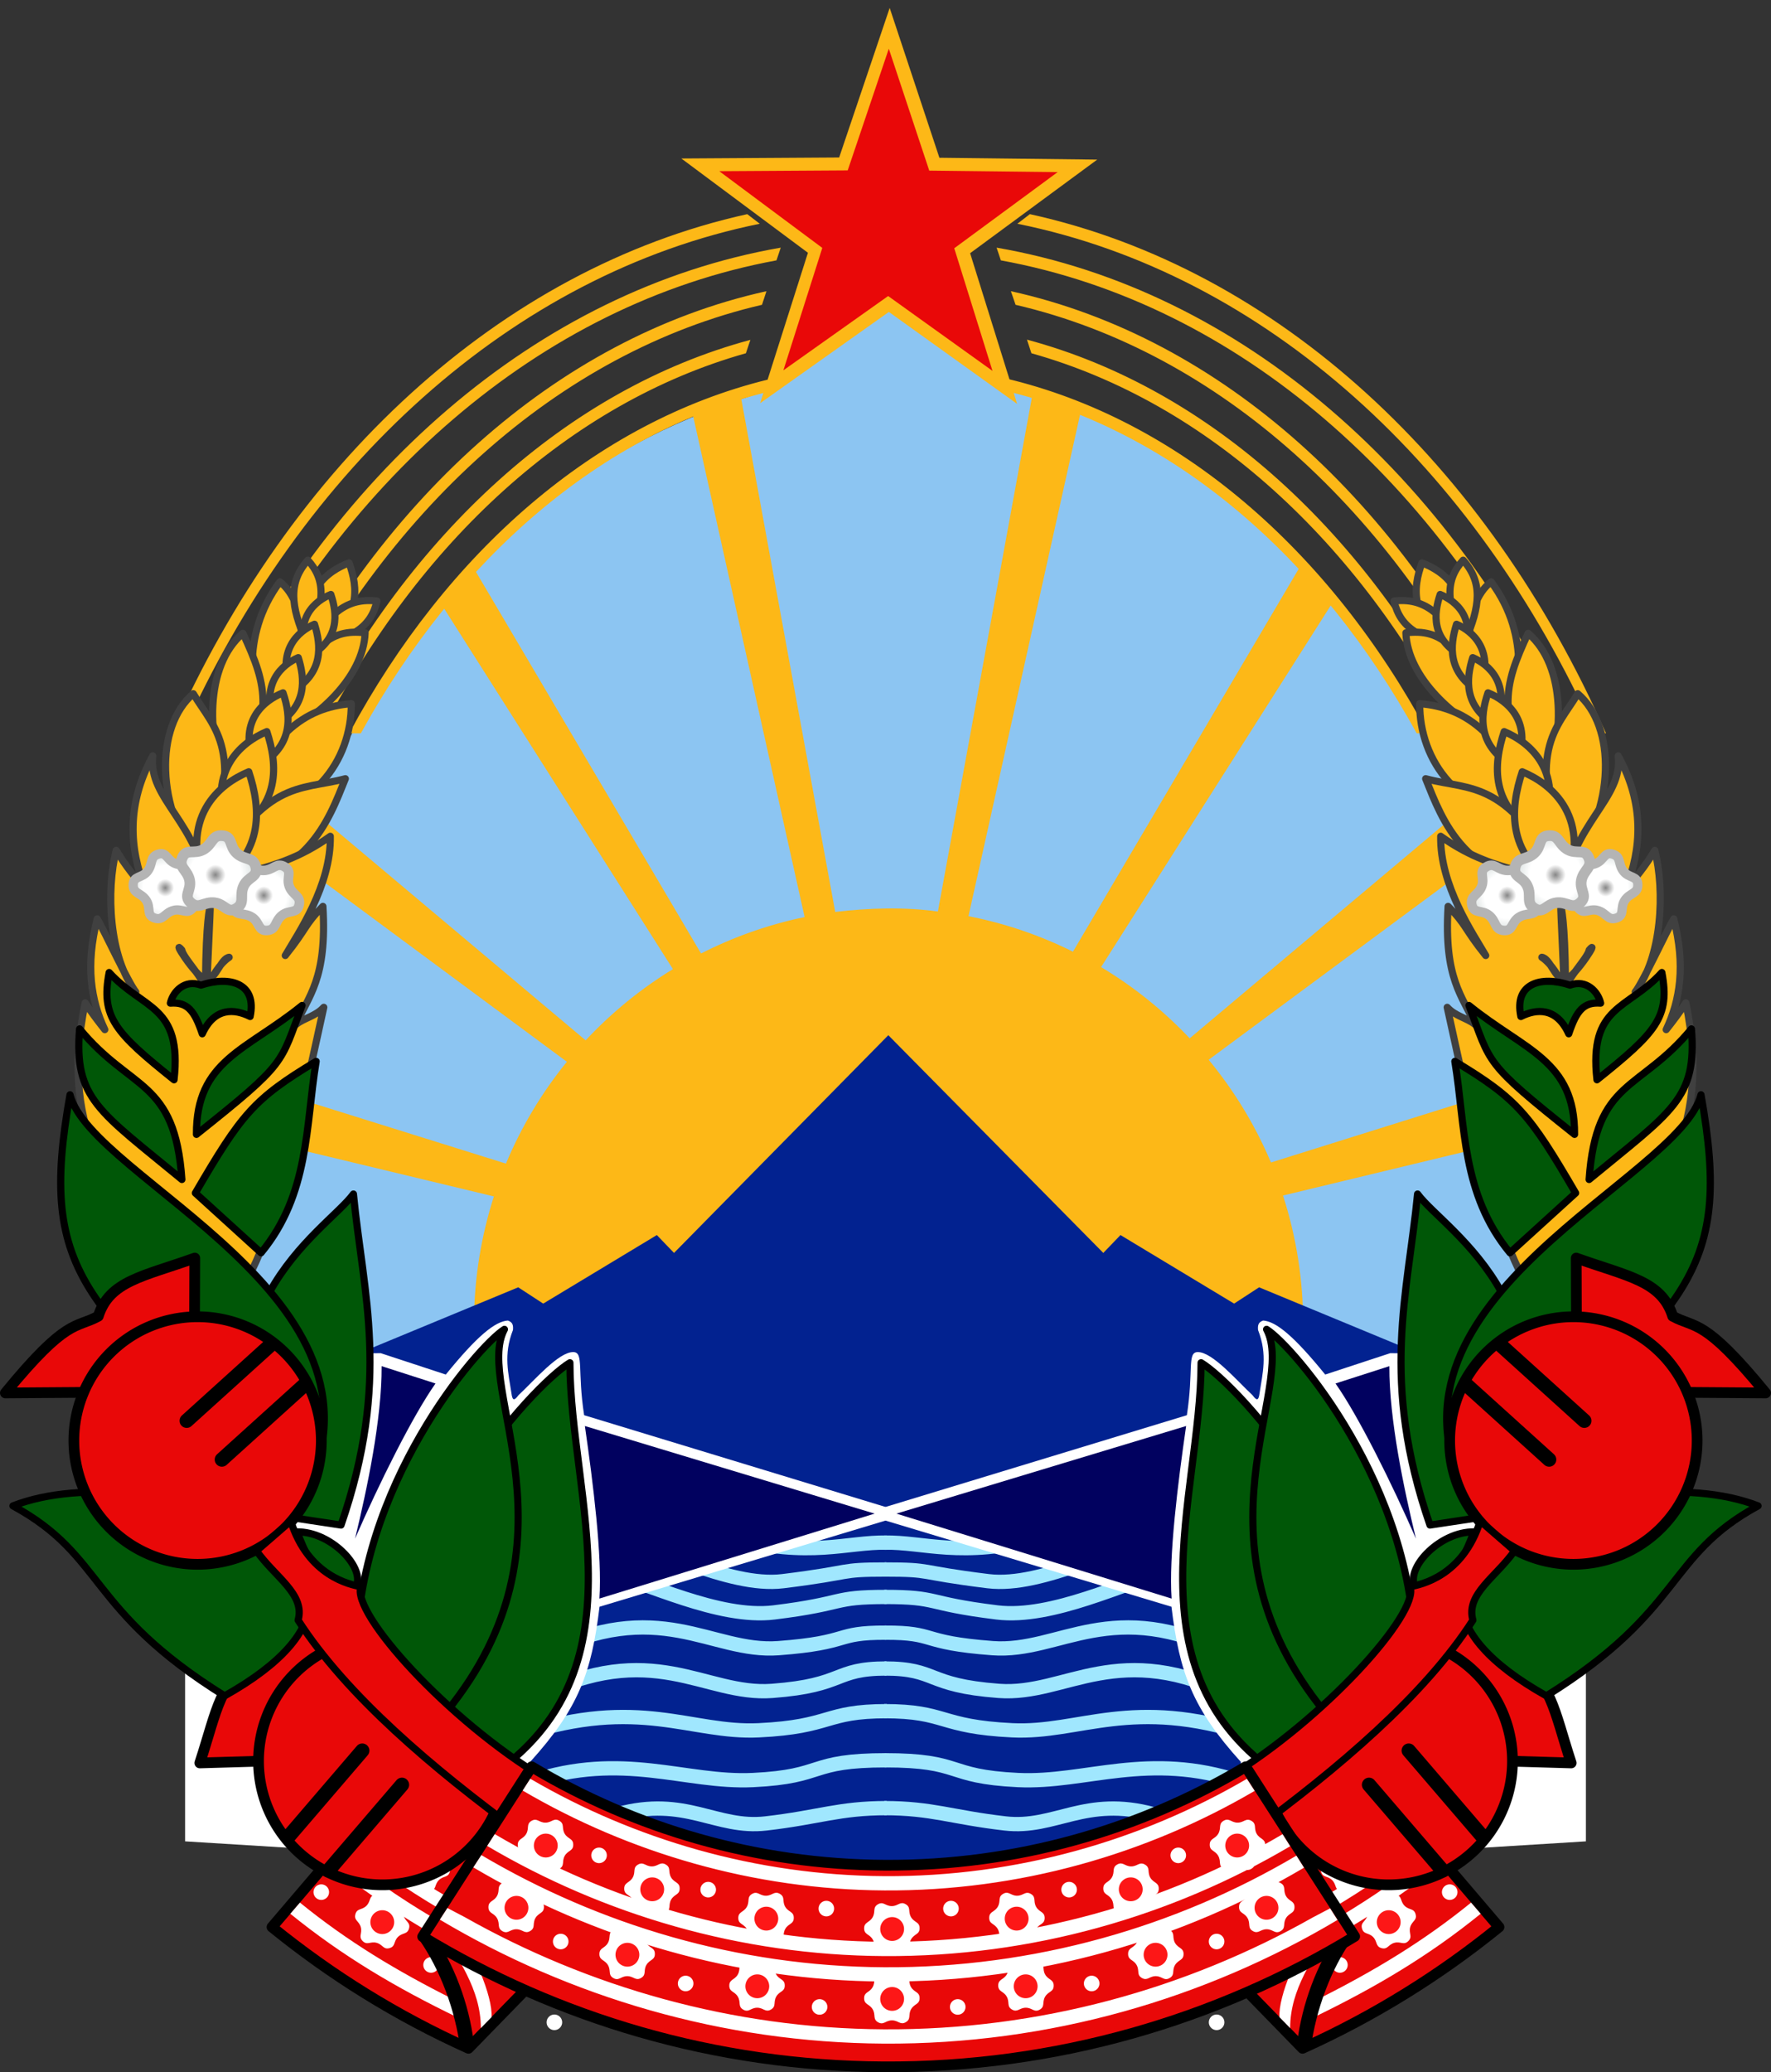<?xml version="1.0" encoding="UTF-8"?>
<!-- Created with Inkscape (http://www.inkscape.org/) -->
<svg id="svg2" width="247.924" height="290.003" version="1.0" xmlns="http://www.w3.org/2000/svg" xmlns:cc="http://creativecommons.org/ns#" xmlns:dc="http://purl.org/dc/elements/1.1/" xmlns:rdf="http://www.w3.org/1999/02/22-rdf-syntax-ns#" xmlns:xlink="http://www.w3.org/1999/xlink">
 <rect width="100%" height="100%" fill="#333333" stroke="none"/>
 <defs id="defs4">
  <radialGradient id="radialGradient17479" cx="199.382" cy="235.228" r="11.03" gradientTransform="matrix(1 0 0 1.001 0 -.135)" gradientUnits="userSpaceOnUse">
   <stop id="stop4170" style="stop-color:#868686" offset="0"/>
   <stop id="stop6164" style="stop-color:#ffffff" offset=".25"/>
   <stop id="stop6166" style="stop-color:#ffffff" offset=".625"/>
   <stop id="stop4172" style="stop-color:#d7dedd" offset="1"/>
  </radialGradient>
 </defs>
 <g id="layer1" transform="translate(-416.672 -146.656)">
  <g id="g17366">
   <g id="g15253">
    <path id="path3225" d="m540.805 189.334c-8.273 0.015-16.867 12.101-16.867 12.101-46.356 13.08-74.745 60.105-75 119.502v0.719c-1e-5 32.908 9.855 62.752 25.844 84.719h132.625c15.86-21.796 25.673-51.385 25.812-84.031 0.259-60.421-32.895-111.86-76.188-121.234 0 0-7.953-11.791-16.226-11.776z" style="fill:#8cc5f2"/>
    <g id="g15142" transform="translate(220.654)">
     <path id="path14031" transform="translate(-220.654)" d="m520.25 201.438-6.75 2.531 15.812 71.031c-5.108 1.055-9.976 2.791-14.5 5.094l-32.062-54.344-4.469 5.188 32.594 51.344c-4.516 2.76-8.625 6.119-12.219 9.969l-38.25-32.156-0.656 8.312 36.281 26.844c-3.485 4.285-6.372 9.078-8.531 14.25l-28.312-8.844-1.438 6.688 28.062 6.75c-1.76 5.488-2.747 11.341-2.781 17.406v0.312c-1e-5 31.92 25.799 57.881 57.719 58.062 32.035 0.182 58.162-25.684 58.344-57.719 0.036-6.345-0.96-12.46-2.812-18.188l27.5-6.625-1.438-6.688-27.75 8.688c-2.202-5.225-5.162-10.059-8.719-14.375l35.906-26.562-0.656-8.312-37.906 31.875c-3.652-3.859-7.82-7.224-12.406-9.969l32.438-51.062-4.469-5.188-31.906 54.094c-4.564-2.27-9.475-3.963-14.625-4.969l15.781-70.906-6.75-2.531-13.312 72.781c-4.779-0.65-9.598-0.496-14.375 0.062l-13.344-72.844z" style="fill:#fdb817"/>
    </g>
    <g id="g15168" transform="translate(-.002)">
     <path id="rect2249" d="m541.031 291.531-30 30.469-2.406-2.5-15.906 9.594-3.5-2.281-21.969 9.094 14.531 78.594h118.594l14.531-78.594-21.969-9.094-3.5 2.281-15.906-9.594-2.406 2.5-30.094-30.469z" style="fill:#022290"/>
    </g>
    <g id="g15172">
     <path id="path10048" d="m521.281 176.625c-34.629 7.649-64.007 35.007-80.625 72.656h1.562c16.734-37.345 46.19-64.278 80.812-71.312l-1.75-1.344zm39.562 0-1.75 1.344c34.717 7.012 64.162 33.964 80.875 71.312h1.531c-16.599-37.643-45.944-65.024-80.656-72.656zm-34.875 4.688c-34.156 5.953-63.392 31.755-80.219 67.969h1.562c16.554-35.074 44.927-60.098 78.062-66.188l0.594-1.781zm30.219 0 0.594 1.781c33.228 6.067 61.618 31.113 78.156 66.188h1.562c-16.81-36.208-46.063-62.035-80.312-67.969zm-32.219 6.094c-29.545 6.535-54.82 29.683-70.062 61.875h1.531c14.954-31.015 39.378-53.335 67.906-59.969l0.625-1.906zm34.219 0 0.656 1.906c28.523 6.634 52.929 28.953 67.875 59.969h1.562c-15.248-32.203-40.536-55.349-70.094-61.875zm2.25 6.781 0.625 1.906c24.691 6.92 45.85 26.425 59.531 53.188h1.562c-14.011-27.931-36.016-48.219-61.719-55.094zm-38.719 0.031c-25.646 6.889-47.694 27.137-61.719 55.062h1.594c13.691-26.763 34.866-46.249 59.5-53.188l0.625-1.875zm35.656 5.375v1.75c23.601 5.634 44.053 23.258 57.625 47.938h1.594c-13.805-25.624-34.87-43.954-59.219-49.688zm-33.219 0.188c-24.054 5.894-44.895 24.071-58.594 49.5h1.625c13.457-24.489 33.665-41.994 56.969-47.781v-1.719z" style="fill:#fdb817"/>
     <g id="g3145" transform="matrix(1 -.009 .009 1 294.728 2.809)">
      <path id="path2170" transform="matrix(.885 0 0 .885 70.97 48.931)" d="m216.429 173.791-20.157-14.727-20.496 14.253 7.778-23.722-19.889-15.088 24.964 0.067 8.204-23.578 7.651 23.763 24.959 0.516-20.236 14.62 7.222 23.897z" style="fill:#fdb817"/>
      <path id="path3143" transform="matrix(.72 0 0 .72 103.273 72.952)" d="m216.429 173.791-20.157-14.727-20.496 14.253 7.778-23.722-19.889-15.088 24.964 0.067 8.204-23.578 7.651 23.763 24.959 0.516-20.236 14.62 7.222 23.897z" style="fill:#e90808"/>
     </g>
    </g>
   </g>
   <g id="g15343">
    <g id="g15267" transform="translate(220)">
     <g id="g6193" style="fill:none;stroke:#a0e7fe">
      <path id="path3261" d="m283.095 400.561c9.579-2.624 13.797 2.09 20.796 1.281 7.532-0.871 10.211-2.143 16.927-2.143" style="fill:none;stroke-width:2;stroke:#a0e7fe"/>
      <path id="path5201" d="m270.952 396.008c12.916-4.32 21.643 0.215 31.122-0.237 10.321-0.493 7.585-2.768 18.709-2.768" style="fill:none;stroke-width:2;stroke:#a0e7fe"/>
      <path id="path5203" d="m269.702 389.401c16.488-5.391 23.697-0.142 33.176-0.594 10.321-0.493 9.156-2.678 17.95-2.678" style="fill:none;stroke-width:2;stroke:#a0e7fe"/>
      <path id="path5205" d="m271.577 384.222c16.488-8.415 23.697-0.221 33.176-0.928 10.321-0.769 8.55-3.135 16.026-3.135" style="fill:none;stroke-width:2;stroke:#a0e7fe"/>
      <path id="path6176" d="m272.47 378.24c16.488-8.415 23.697-0.221 33.176-0.928 10.321-0.769 7.749-2.198 15.062-2.166" style="fill:none;stroke-width:2;stroke:#a0e7fe"/>
      <path id="path6180" d="m281.606 362.039c6.249 0.513 16.93 6.852 24.665 5.898 10.272-1.266 7.546-1.631 14.495-1.631" style="fill:none;stroke-width:2;stroke:#a0e7fe"/>
      <path id="path6178" d="m281.398 366.666c5.618 1.334 15.888 6.599 23.623 5.646 10.272-1.266 7.941-2.166 15.776-2.166" style="fill:none;stroke-width:2;stroke:#a0e7fe"/>
      <path id="path6182" d="m299.031 361.849c10.985 2.912 16.282 0.57 21.773 0.695" style="fill:none;stroke-width:2;stroke:#a0e7fe"/>
     </g>
     <path id="rect9632" d="m222.586 336.164 27.392-0.133 9.102 2.991c4.379-5.4 6.902-7.446 8.689-7.558 0.723 0.244 0.761 0.721 0.713 1.322-1.377 3.477-0.609 6.151-0.218 8.826 0.142 1.069 0.376 1.13 0.989 0.301 2.178-2.019 5.624-6.085 7.69-6.037 1.486 0.033 0.54 2.625 1.502 8.835l42.586 12.961 0.147 1.623-40.577 12.22c-1.112 9.238-2.933 14.231-9.712 21.713l0.198 14.126-48.501-3.005v-68.185z" style="fill:#ffffff;stroke-width:0"/>
     <g id="g29528">
      <path id="path29383" d="m253.094 394.844-18.344 21.5c8.27 6.718 17.479 12.452 27.5 16.969l21.375-21.938c-11.381-3.731-21.643-9.41-30.531-16.531z" style="fill:#e90808;stroke-linejoin:round;stroke-width:1.5;stroke:#000000"/>
      <use id="use29405" transform="matrix(.966 .259 -.259 .966 97.721 -53.998)" width="744.094" height="1052.362" xlink:href="#g23718"/>
      <use id="use29407" transform="matrix(.966 .259 -.259 .966 99.28 -55.671)" width="744.094" height="1052.362" xlink:href="#use23722"/>
      <use id="use29411" transform="matrix(.966 .259 -.259 .966 68.494 -72.744)" width="744.094" height="1052.362" xlink:href="#use23742"/>
      <path id="path29419" transform="matrix(.687 .184 -.184 .687 132.682 70.773)" d="m278.108 406.061a1.531 1.531 0 1 1-2e-5 0.009" style="fill:#ffffff;stroke-width:0"/>
      <use id="use29421" transform="matrix(.966 .259 -.259 .966 97.993 -55.297)" width="744.094" height="1052.362" xlink:href="#path23805"/>
      <use id="use29425" transform="matrix(.966 .259 -.259 .966 47.365 -69.059)" width="744.094" height="1052.362" xlink:href="#use23809"/>
      <use id="use29427" transform="matrix(.966 .259 -.259 .966 99.849 -53.689)" width="744.094" height="1052.362" xlink:href="#use23811"/>
      <use id="use29429" transform="matrix(.966 .259 -.259 .966 101.739 -55.862)" width="744.094" height="1052.362" xlink:href="#use23813"/>
      <path id="path29385" d="m252.094 396.031-1.281 1.5c8.599 6.919 18.437 12.505 29.312 16.375l1.531-1.562c-10.986-3.791-20.915-9.377-29.562-16.312zm-5.969 7-1.281 1.5c8.399 6.788 17.888 12.433 28.312 16.594l1.5-1.562c-10.522-4.101-20.084-9.721-28.531-16.531zm-2.281 2.656-1.312 1.562c8.333 6.744 17.704 12.377 27.969 16.625l1.5-1.562c-10.356-4.206-19.792-9.844-28.156-16.625zm-5.183 7.235-1.344 1.562c7.252 5.894 14.793 10.351 23.428 14.52l-0.657-2.569c-7.878-3.957-14.751-8.079-21.428-13.513z" style="fill:#ffffff"/>
      <path id="path9171" d="m257.1 417.007-1.729 1.121c2.929 4.201 5.035 9.821 5.738 15.289l1.87-1.047c-0.656-5.193-2.71-10.902-5.879-15.363z" style="fill:#000000"/>
      <path id="path9173" d="m259.814 415.07-1.729 1.121c2.639 4.572 5.892 8.79 5.903 14.291l1.491-1.527c0.198-2.919-2.543-9.304-5.665-13.885z" style="fill:#ffffff"/>
     </g>
     <g id="g3278">
      <path id="path3260" d="m234.029 249.349c6.441-9.035 5.807-18.195 1.823-21.267-5.727 7.719-3.994 16.336-1.823 21.267z" style="fill-rule:evenodd;fill:#fdb817;stroke-linecap:round;stroke-linejoin:round;stroke-width:1px;stroke:#404040"/>
      <path id="path3252" d="m241.131 236.535c6.196-3.058 5.678-7.642 4.406-11.106-2.99 1.114-7.428 4.231-4.406 11.106z" style="fill-rule:evenodd;fill:#fdb817;stroke-linecap:round;stroke-linejoin:round;stroke-width:1px;stroke:#404040"/>
      <path id="path3256" d="m239.522 236.407c2.716-5.31 2.777-8.598 0.245-11.355-2.759 3.11-2.416 6.424-0.245 11.355z" style="fill-rule:evenodd;fill:#fdb817;stroke-linecap:round;stroke-linejoin:round;stroke-width:1px;stroke:#404040"/>
      <path id="path3258" d="m239.981 237.05c5.91-0.803 8.644-2.631 9.461-6.284-4.129-0.489-6.653 1.686-9.461 6.284z" style="fill-rule:evenodd;fill:#fdb817;stroke-linecap:round;stroke-linejoin:round;stroke-width:1px;stroke:#404040"/>
      <path id="path3262" d="m235.04 250.044c5.936-2.658 12.5-8.535 12.746-14.827-4.653-0.551-8.414 1.247-12.746 14.827z" style="fill-rule:evenodd;fill:#fdb817;stroke-linecap:round;stroke-linejoin:round;stroke-width:1px;stroke:#404040"/>
      <path id="path3254" d="m239.833 238.555c4.435-2.397 4.065-5.991 3.154-8.707-2.14 0.873-5.317 3.317-3.154 8.707z" style="fill-rule:evenodd;fill:#fdb817;stroke-linecap:round;stroke-linejoin:round;stroke-width:1px;stroke:#404040"/>
      <path id="path3250" d="m237.455 243.48c4.561-2.606 4.18-6.513 3.243-9.464-2.201 0.949-5.468 3.605-3.243 9.464z" style="fill-rule:evenodd;fill:#fdb817;stroke-linecap:round;stroke-linejoin:round;stroke-width:1px;stroke:#404040"/>
      <path id="path3248" d="m235.182 248.151c4.561-2.606 4.18-6.513 3.243-9.464-2.201 0.949-5.468 3.605-3.243 9.464z" style="fill-rule:evenodd;fill:#fdb817;stroke-linecap:round;stroke-linejoin:round;stroke-width:1px;stroke:#404040"/>
      <path id="path3264" d="m228.852 257.683c6.441-10.803 5.302-14.912 1.823-22.404-5.348 4.563-5.257 14.821-1.823 22.404z" style="fill-rule:evenodd;fill:#fdb817;stroke-linecap:round;stroke-linejoin:round;stroke-width:1px;stroke:#404040"/>
      <path id="path3270" d="m229.665 261.359c4.283-11.825 9.604-15.697 16.186-16.228 0.033 8.01-5.465 15.692-16.186 16.228z" style="fill-rule:evenodd;fill:#fdb817;stroke-linecap:round;stroke-linejoin:round;stroke-width:1px;stroke:#404040"/>
      <path id="path3246" d="m232.421 254.086c5.442-2.884 4.987-7.208 3.87-10.474-2.626 1.051-6.524 3.99-3.87 10.474z" style="fill-rule:evenodd;fill:#fdb817;stroke-linecap:round;stroke-linejoin:round;stroke-width:1px;stroke:#404040"/>
      <path id="path3266" d="m224.938 268.29c6.441-16.611 1.64-19.71-1.207-24.55-5.348 4.563-5.383 15.958 1.207 24.55z" style="fill-rule:evenodd;fill:#fdb817;stroke-linecap:round;stroke-linejoin:round;stroke-width:1px;stroke:#404040"/>
      <path id="path3244" d="m228.815 263.683c7.329-4.032 6.716-10.075 5.211-14.641-3.536 1.469-8.786 5.578-5.211 14.641z" style="fill-rule:evenodd;fill:#fdb817;stroke-linecap:round;stroke-linejoin:round;stroke-width:1px;stroke:#404040"/>
      <path id="path3268" d="m225.483 270.901c7.994-15.373 13.028-13.54 19.536-15.267-2.332 5.763-5.425 14.833-19.536 15.267z" style="fill-rule:evenodd;fill:#fdb817;stroke-linecap:round;stroke-linejoin:round;stroke-width:1px;stroke:#404040"/>
      <path id="path3274" d="m218.062 252.438c-3.702 6.74-3.285 12.972-1.062 18.625-1.351-1.495-2.746-3.211-4.062-5.406-1.429 5.656-1.026 14.956 2.743 19.811-1.012-1.203-4.422-8.588-5.399-10.217-1.66 6.569-0.878 11.411 1.062 15.5-0.915-1.153-1.845-2.372-2.75-3.75-3.924 18.854 4.664 26.98 11.656 37.344-0.143 3.591-0.253 7.615-0.312 12.25 12.854-6.671 14.92-16.391 22.062-48.969-1.137 1.264-2.843 1.524-3.881 2.399 1.712-4.004 4.373-6.329 3.756-16.524-2.631 2.635-2.155 2.997-5.268 6.878 1.761-3.053 6.439-9.793 6.304-16.687-8.466 6.045-14.916 4.167-17.068 8.216-1.255-10.113-8.496-13.39-7.781-19.469zm8.041 20.971c0.034 0.377-0.452 9.848-0.411 10.248 1.188 0.059 1.918-2.903 3.058-3.03-1.4 0.939-2.415 2.748-3.311 4.57-0.047-1.426-3.102-4.439-3.31-5.58-1.525-1.793 1.704 3.439 3.317 4.16 0.062-8.253 0.599-10.103 0.658-10.368z" style="fill-rule:evenodd;fill:#fdb817;stroke-linecap:round;stroke-linejoin:round;stroke-width:1px;stroke:#404040"/>
      <path id="path2271" d="m225.569 271.194c8.335-4.552 7.638-11.376 5.927-16.532-4.022 1.658-9.992 6.298-5.927 16.532z" style="fill-rule:evenodd;fill:#fdb817;stroke-linecap:round;stroke-linejoin:round;stroke-width:1px;stroke:#404040"/>
     </g>
     <path id="path35400" d="m244.414 360.086-9.333-1.411c-12.77-28.409 7.215-39.661 11.069-44.921 1.342 13.976 5.278 26.045-1.735 46.332z" style="fill-rule:evenodd;fill:#005707;stroke-linecap:round;stroke-linejoin:round;stroke-width:1px;stroke:#000000"/>
     <path id="path35398" d="m239.336 355.919c-30.893-26.113-37.413-30.581-32.863-56.054 2.983 11.83 46.821 28.317 32.863 56.054z" style="fill-rule:evenodd;fill:#005707;stroke-linecap:round;stroke-linejoin:round;stroke-width:1px;stroke:#000000"/>
     <use id="use30539" transform="matrix(.026 1 1 -.026 -103.896 177.828)" width="744.094" height="1052.362" xlink:href="#g8028"/>
     <path id="path35402" d="m228.119 383.99c32.773-18.399-10.266-34.153-29.637-26.59 12.91 7.008 10.322 14.568 29.637 26.59z" style="fill-rule:evenodd;fill:#005707;stroke-linecap:round;stroke-linejoin:round;stroke-width:1px;stroke:#000000"/>
     <path id="path34419" d="m224.986 291.332c-1.083-3.246-2.086-4.471-4.464-4.286 0.34-1.561 1.962-3.379 4.283-2.524 4.086-1.349 7.861-0.247 6.883 4.394-2.155-1.084-4.983-1.337-6.701 2.415z" style="fill-rule:evenodd;fill:#005707;stroke-linecap:round;stroke-linejoin:round;stroke-width:1px;stroke:#000000"/>
     <path id="path35390" d="m221.036 297.772c-8.276-6.627-10.265-8.774-9.084-15.017 4.78 5.257 10.245 4.53 9.084 15.017z" style="fill-rule:evenodd;fill:#005707;stroke-linecap:round;stroke-linejoin:round;stroke-width:1px;stroke:#000000"/>
     <path id="path35392" d="m224.172 305.411c12.777-10.174 11.659-9.787 14.786-18.047-7.78 6.318-14.845 7.654-14.786 18.047z" style="fill-rule:evenodd;fill:#005707;stroke-linecap:round;stroke-linejoin:round;stroke-width:1px;stroke:#000000"/>
     <path id="path35394" d="m222.136 311.725c-11.622-9.595-15.127-11.299-14.324-21.078 7.242 8.793 13.338 6.993 14.324 21.078z" style="fill-rule:evenodd;fill:#005707;stroke-linecap:round;stroke-linejoin:round;stroke-width:1px;stroke:#000000"/>
     <path id="path35396" d="m224.019 313.619 9.197 8.363c6.785-8.207 6.229-17.764 7.715-26.789-8.757 5.257-10.497 7.434-16.912 18.426z" style="fill-rule:evenodd;fill:#005707;stroke-linecap:round;stroke-linejoin:round;stroke-width:1px;stroke:#000000"/>
     <g id="g8028" transform="translate(78.084)" style="fill:#b05818">
      <path id="path32479" d="m119.338 341.594c8.656-10.569 9.8-8.984 13.006-10.733 1.573-4.943 6.238-5.548 13.511-8.144l-0.063 18.688-26.453 0.189z" style="fill-rule:evenodd;fill:#e90808;stroke-linecap:round;stroke-linejoin:round;stroke-width:1.5;stroke:#000000"/>
      <path id="path4138" transform="translate(.357 1.071)" d="m163.214 347.184a17.321 17.321 0 1 1-34.643 0 17.321 17.321 0 1 1 34.643 0z" style="fill:#e90808;stroke-linejoin:round;stroke-width:1.5;stroke:#000000"/>
      <path id="path6086" d="m144.722 345.489 11.708-10.586" style="fill-rule:evenodd;fill:#b05818;stroke-linecap:round;stroke-linejoin:round;stroke-width:2;stroke:#000000"/>
      <use id="use7057" transform="translate(4.924 5.43)" width="744.094" height="1052.362" style="fill:#b05818" xlink:href="#path6086"/>
     </g>
     <g id="g3298">
      <use id="use6170" transform="matrix(.801 -.321 .321 .801 -48.267 128.171)" width="744.094" height="1052.362" xlink:href="#path2225"/>
      <use id="use6168" transform="matrix(.798 .393 -.393 .798 158.343 -31.912)" width="744.094" height="1052.362" xlink:href="#path2225"/>
      <path id="path2225" transform="matrix(.429 .293 -.293 .429 210.253 109.718)" d="m209.102 239.695c-1.175 2.485-3.192 0.718-5.645 1.958-2.659 1.344-2.42 3.992-5.374 3.613-2.726-0.349-1.669-2.814-3.606-4.764-2.1-2.113-4.544-1.068-5.097-3.995-0.51-2.701 2.161-2.457 3.417-4.902 1.361-2.65-0.389-4.652 2.224-6.082 2.411-1.32 3.005 1.296 5.718 1.734 2.941 0.475 4.304-1.807 6.472 0.236 2 1.885-0.304 3.258 0.117 5.974 0.457 2.944 3.049 3.535 1.776 6.228z" style="fill:url(#radialGradient17479);stroke-linecap:round;stroke-linejoin:round;stroke-width:2.886;stroke:#b4b4b4"/>
     </g>
     <path id="rect3315" d="m278.55 346.224c1.153 7.958 2.446 18.299 2.034 24.149l38.526-11.889-40.56-12.26z" style="fill:#01015f;stroke-width:0"/>
     <path id="path4289" d="m257.639 340.272-7.542-2.425c0.025 7.509-2.042 17.191-3.723 24.145 3.364-7.725 8.069-17.193 11.265-21.72z" style="fill:#01015f;stroke-width:0"/>
     <path id="rect2269" d="m238.27 361.039c4.676-0.026 9.317 4.784 8.334 7.45-3.535 1.871-6.141-1.604-8.334-7.45z" style="fill:#005707;stroke-linecap:round;stroke-linejoin:round;stroke:#000000"/>
     <path id="path2245" d="m254.874 385.801c-5.154-22.298 16.462-45.343 21.58-48.435 0.03 18.813 10.537 43.192-11.093 57.854l-10.487-9.419z" style="fill-rule:evenodd;fill:#005707;stroke-linecap:round;stroke-linejoin:round;stroke-width:1px;stroke:#000000"/>
     <path id="path2247" d="m246.574 378.211c0.043-23.589 16.966-43.15 20.713-45.517-4.35 8.128 11.397 29.546-8.098 53.5l-12.615-7.983z" style="fill-rule:evenodd;fill:#005707;stroke-linecap:round;stroke-linejoin:round;stroke:#000000"/>
     <path id="rect3244" d="m272.859 395.51c-13.55-8.154-27.01-23.101-25.667-26.798-1.486-0.287-7.369-1.453-9.815-9.188l-4.798 4.167c2.563 3.656 6.848 6.05 5.826 9.707 6.731 10.501 18.989 20.853 31.045 29.689l3.409-7.576z" style="fill:#e90808;stroke-linecap:round;stroke-linejoin:round;stroke:#000000"/>
    </g>
    <use id="use15341" transform="matrix(-1 0 0 1 1081.268 0)" width="744.094" height="1052.362" style="fill:none" xlink:href="#g15267"/>
   </g>
   <g id="g29336" transform="translate(220.742)">
    <g id="g23786" transform="translate(.006)">
     <path id="path17767" d="m270.344 393.906-15.25 23.781c18.825 11.436 40.884 18.085 64.5 18.219 24.134 0.137 46.739-6.563 65.969-18.25l-15.25-23.75c-14.777 8.832-32.071 13.886-50.531 13.781-18.071-0.103-34.962-5.13-49.438-13.781z" style="fill:#e90808;stroke-linejoin:round;stroke-width:1.5;stroke:#000000"/>
     <path id="path13875" d="m370.471 395.599c-14.828 8.671-32.301 13.724-50.721 13.62-18.01-0.102-35.086-5.155-49.596-13.633l-1.062 1.656c14.823 8.685 32.26 13.872 50.658 13.976 18.811 0.107 36.661-5.056 51.815-13.932l-1.094-1.688zm5 7.75c-16.292 9.601-35.507 15.172-55.783 15.057-19.821-0.113-38.574-5.688-54.502-15.07l-1.062 1.656c16.242 9.588 35.351 15.299 55.565 15.414 20.664 0.117 40.244-5.568 56.846-15.37l-1.062-1.688zm-112.161 2.925-1.125 1.719c16.797 9.941 36.59 15.858 57.502 15.976 21.361 0.121 41.631-5.784 58.783-15.932l-1.062-1.688c-16.847 9.963-36.735 15.739-57.721 15.62-20.531-0.117-39.885-5.946-56.377-15.695zm-4.75 7.406-1.062 1.625c18.142 10.802 39.539 17.223 62.158 17.351 23.111 0.131 44.982-6.275 63.502-17.307l-1.031-1.625-2.438 1.281c-17.676 9.986-38.285 15.774-60.033 15.651-21.254-0.121-41.365-5.935-58.658-15.695l-2.438-1.281z" style="fill:#ffffff"/>
     <use id="use23726" transform="translate(17.615 1.452)" width="744.094" height="1052.362" xlink:href="#use23724"/>
     <g id="use23740" transform="translate(48.487 21.466)">
      <path id="path23756" transform="matrix(.146 0 0 .146 239.77 341.411)" d="m236.123 457.382c-5.333 3.106-7.133-1.756-13.304-1.732-6.171 0.023-7.934 4.898-13.29 1.833-5.356-3.065-2.046-7.055-5.152-12.388s-8.209-4.422-8.233-10.593c-0.023-6.171 5.087-5.299 8.152-10.655 3.065-5.356-0.275-9.32 5.058-12.426 5.333-3.106 7.133 1.756 13.304 1.732 6.171-0.023 7.934-4.898 13.29-1.833 5.356 3.065 2.046 7.055 5.152 12.388s8.209 4.422 8.233 10.593c0.023 6.171-5.087 5.299-8.152 10.655-3.065 5.356 0.275 9.32-5.058 12.426z" style="fill:#ffffff;stroke-width:0"/>
      <path id="path23758" transform="matrix(.165 0 0 .165 241.577 335.136)" d="m176.272 422.98a10.102 10.102 0 1 1-1.7e-4 0.057" style="fill:#fd1717;stroke-width:0"/>
     </g>
     <g id="g23772">
      <g id="g23760">
       <g id="g23718">
        <path id="path22745" transform="matrix(.146 0 0 .146 239.77 341.411)" d="m236.123 457.382c-5.333 3.106-7.133-1.756-13.304-1.732-6.171 0.023-7.934 4.898-13.29 1.833-5.356-3.065-2.046-7.055-5.152-12.388s-8.209-4.422-8.233-10.593c-0.023-6.171 5.087-5.299 8.152-10.655 3.065-5.356-0.275-9.32 5.058-12.426 5.333-3.106 7.133 1.756 13.304 1.732 6.171-0.023 7.934-4.898 13.29-1.833 5.356 3.065 2.046 7.055 5.152 12.388s8.209 4.422 8.233 10.593c0.023 6.171-5.087 5.299-8.152 10.655-3.065 5.356 0.275 9.32-5.058 12.426z" style="fill:#ffffff;stroke-width:0"/>
        <path id="path23716" transform="matrix(.165 0 0 .165 241.577 335.136)" d="m176.272 422.98a10.102 10.102 0 1 1-1.7e-4 0.057" style="fill:#fd1717;stroke-width:0"/>
       </g>
       <use id="use23722" transform="translate(14.9 6.124)" width="744.094" height="1052.362" xlink:href="#g23718"/>
       <use id="use23724" transform="translate(15.973 4.104)" width="744.094" height="1052.362" xlink:href="#use23722"/>
       <use id="use23742" transform="translate(-18.877 -1.768)" width="744.094" height="1052.362" xlink:href="#use23740"/>
       <use id="use23744" transform="translate(-18.183 -4.419)" width="744.094" height="1052.362" xlink:href="#use23742"/>
       <use id="use23746" transform="translate(-15.531 -6.566)" width="744.094" height="1052.362" xlink:href="#use23744"/>
      </g>
      <use id="use23770" transform="matrix(-1 0 0 1 641.447 0)" width="744.094" height="1052.362" xlink:href="#g23760"/>
     </g>
    </g>
    <g id="g23823" transform="translate(-.447)">
     <path id="path23805" transform="matrix(.711 0 0 .711 81.415 117.595)" d="m278.108 406.061a1.531 1.531 0 1 1-2e-5 0.009" style="fill:#ffffff;stroke-width:0"/>
     <use id="use23807" transform="translate(15.279 4.798)" width="744.094" height="1052.362" xlink:href="#path23805"/>
     <use id="use23809" transform="translate(16.541 2.652)" width="744.094" height="1052.362" xlink:href="#use23807"/>
     <use id="use23811" transform="translate(-37.186 4.609)" width="744.094" height="1052.362" xlink:href="#use23809"/>
     <use id="use23813" transform="translate(17.488 5.872)" width="744.094" height="1052.362" xlink:href="#use23811"/>
     <use id="use23815" transform="translate(18.751 3.283)" width="744.094" height="1052.362" xlink:href="#use23813"/>
    </g>
    <g id="use23831" transform="matrix(-1 0 0 1 641.115 0)">
     <path id="path24251" transform="matrix(.711 0 0 .711 81.415 117.595)" d="m278.108 406.061a1.531 1.531 0 1 1-2e-5 0.009" style="fill:#ffffff;stroke-width:0"/>
     <use id="use24253" transform="translate(15.279 4.798)" width="744.094" height="1052.362" xlink:href="#path23805"/>
     <use id="use24255" transform="translate(16.541 2.652)" width="744.094" height="1052.362" xlink:href="#use23807"/>
     <use id="use24257" transform="translate(-37.186 4.609)" width="744.094" height="1052.362" xlink:href="#use23809"/>
     <use id="use24259" transform="translate(17.488 5.872)" width="744.094" height="1052.362" xlink:href="#use23811"/>
     <use id="use24261" transform="translate(18.751 3.283)" width="744.094" height="1052.362" xlink:href="#use23813"/>
    </g>
   </g>
  </g>
 </g>
</svg>
